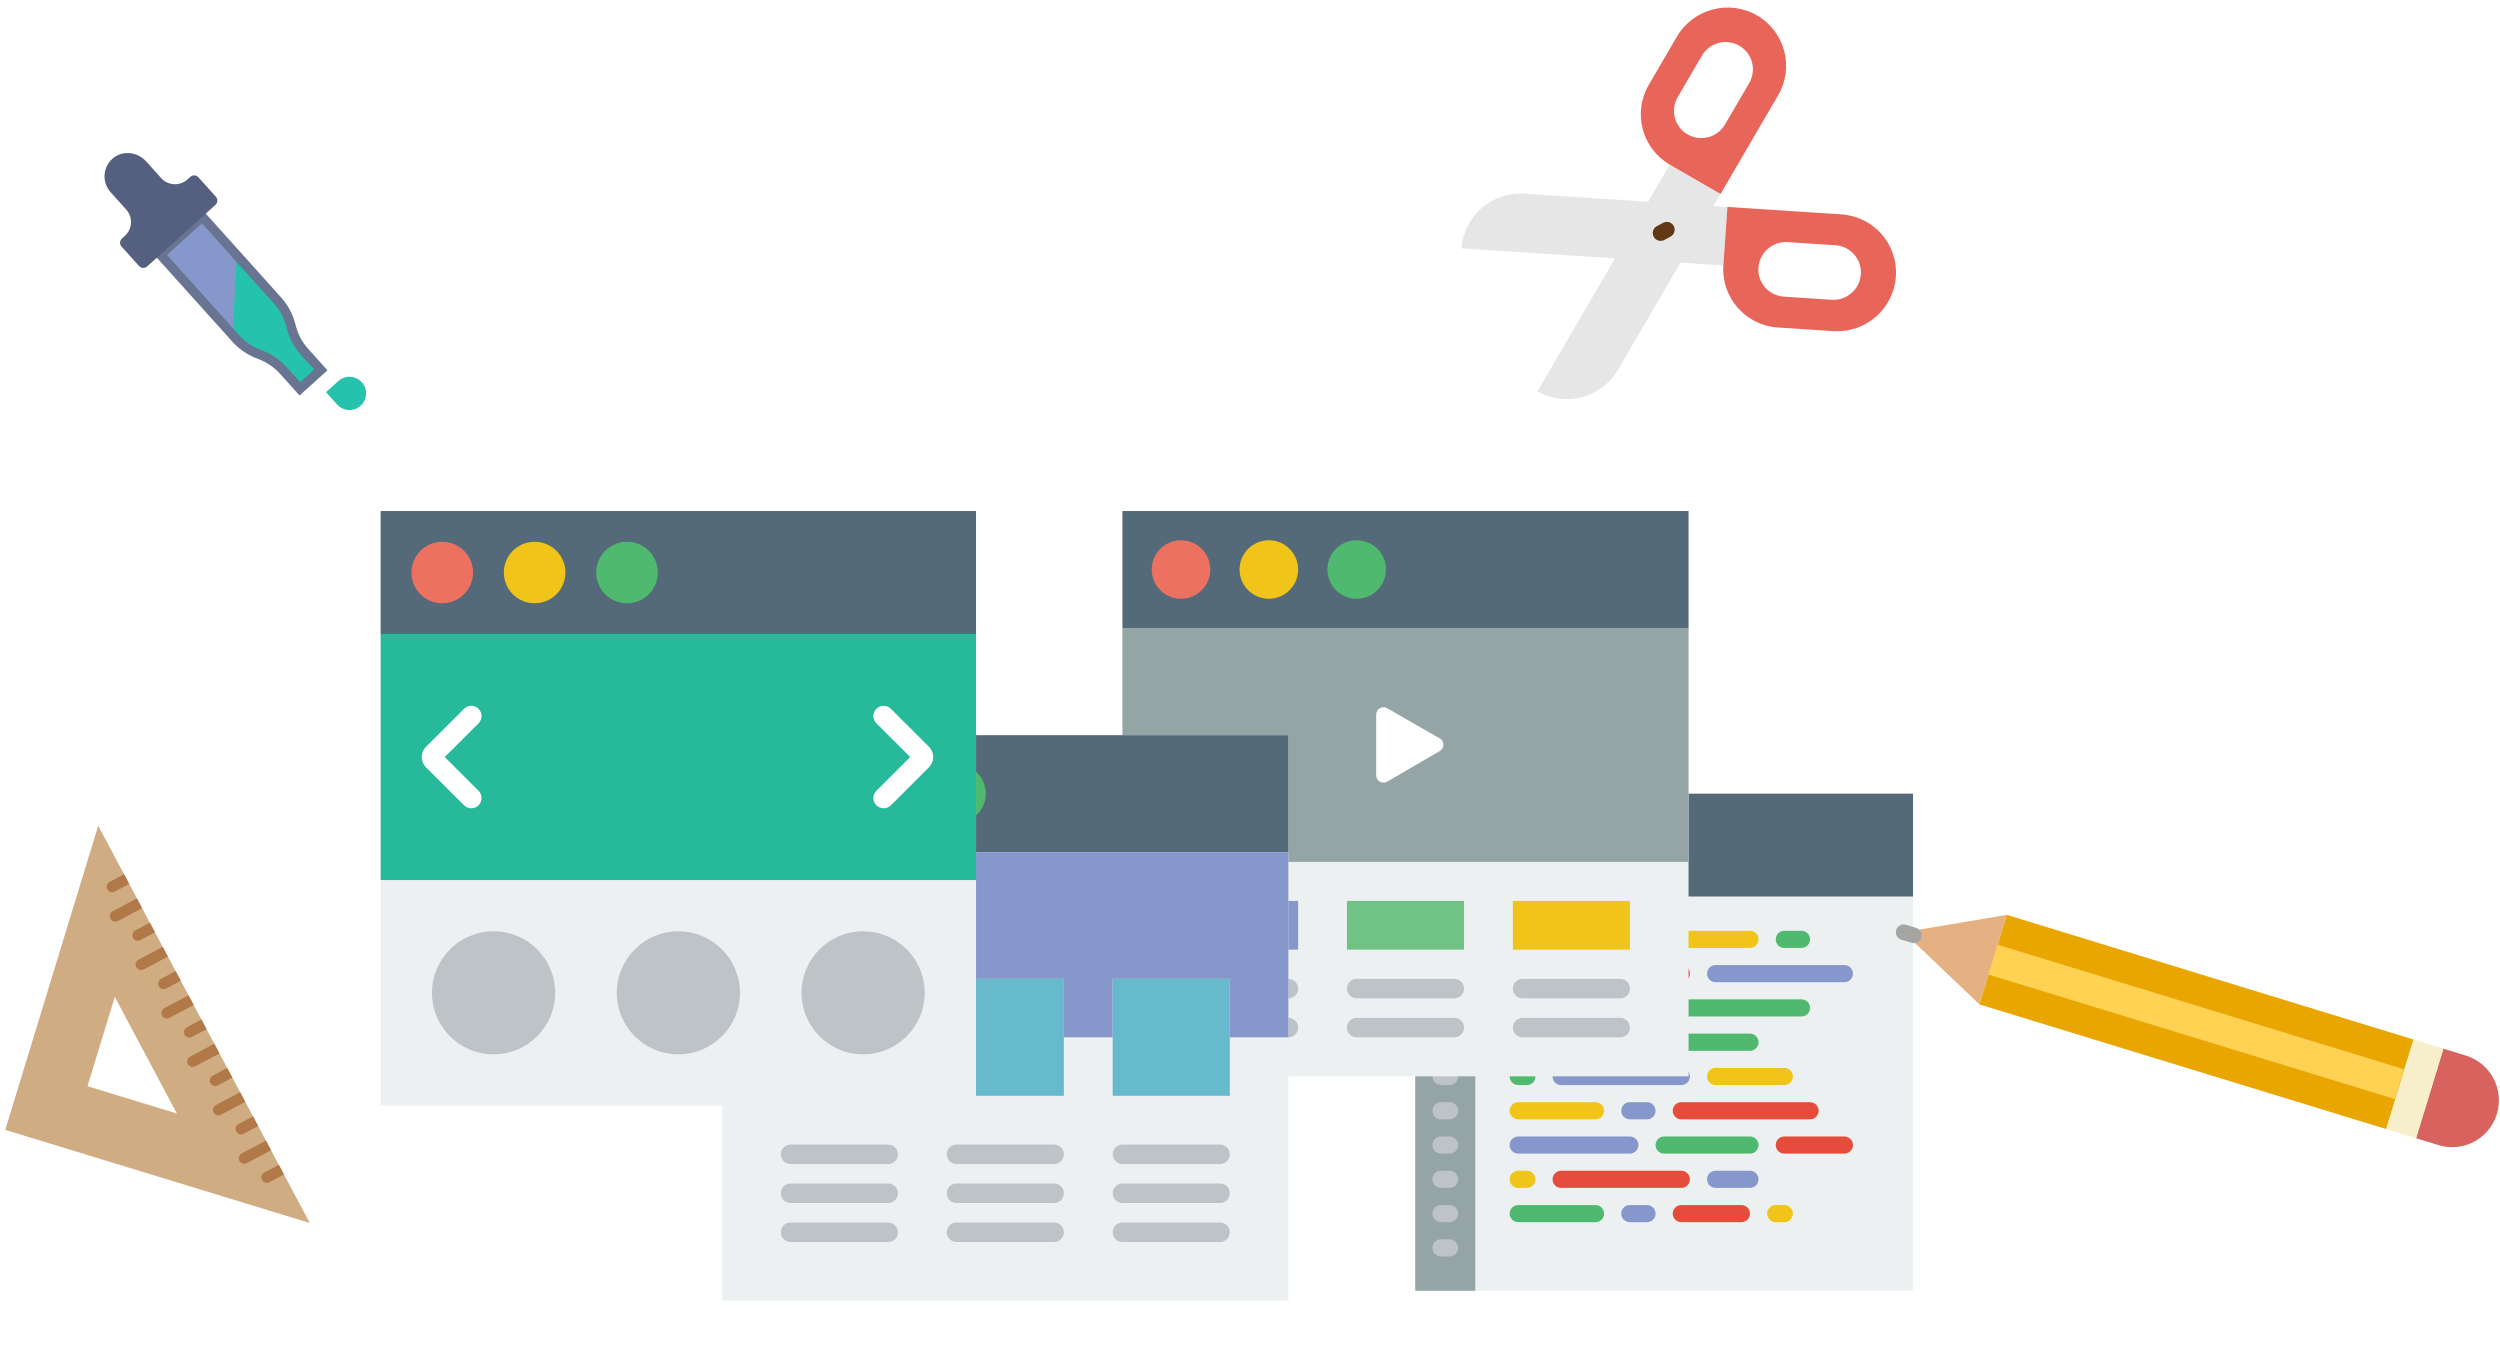 <?xml version="1.0" encoding="UTF-8" standalone="no"?>
<svg width="179px" height="98px" viewBox="0 0 179 98" version="1.1" xmlns="http://www.w3.org/2000/svg" xmlns:xlink="http://www.w3.org/1999/xlink">
    <!-- Generator: Sketch 40.3 (33839) - http://www.bohemiancoding.com/sketch -->
    <title>logo_surmesur copy</title>
    <desc>Created with Sketch.</desc>
    <defs>
        <filter x="-50%" y="-50%" width="200%" height="200%" filterUnits="objectBoundingBox" id="filter-1">
            <feOffset dx="0" dy="2" in="SourceAlpha" result="shadowOffsetOuter1"></feOffset>
            <feGaussianBlur stdDeviation="2" in="shadowOffsetOuter1" result="shadowBlurOuter1"></feGaussianBlur>
            <feColorMatrix values="0 0 0 0 0   0 0 0 0 0   0 0 0 0 0  0 0 0 0.5 0" type="matrix" in="shadowBlurOuter1" result="shadowMatrixOuter1"></feColorMatrix>
            <feMerge>
                <feMergeNode in="shadowMatrixOuter1"></feMergeNode>
                <feMergeNode in="SourceGraphic"></feMergeNode>
            </feMerge>
        </filter>
        <filter x="-50%" y="-50%" width="200%" height="200%" filterUnits="objectBoundingBox" id="filter-2">
            <feOffset dx="0" dy="2" in="SourceAlpha" result="shadowOffsetOuter1"></feOffset>
            <feGaussianBlur stdDeviation="2" in="shadowOffsetOuter1" result="shadowBlurOuter1"></feGaussianBlur>
            <feColorMatrix values="0 0 0 0 0   0 0 0 0 0   0 0 0 0 0  0 0 0 0.5 0" type="matrix" in="shadowBlurOuter1" result="shadowMatrixOuter1"></feColorMatrix>
            <feMerge>
                <feMergeNode in="shadowMatrixOuter1"></feMergeNode>
                <feMergeNode in="SourceGraphic"></feMergeNode>
            </feMerge>
        </filter>
        <filter x="-50%" y="-50%" width="200%" height="200%" filterUnits="objectBoundingBox" id="filter-3">
            <feOffset dx="0" dy="2" in="SourceAlpha" result="shadowOffsetOuter1"></feOffset>
            <feGaussianBlur stdDeviation="2" in="shadowOffsetOuter1" result="shadowBlurOuter1"></feGaussianBlur>
            <feColorMatrix values="0 0 0 0 0   0 0 0 0 0   0 0 0 0 0  0 0 0 0.5 0" type="matrix" in="shadowBlurOuter1" result="shadowMatrixOuter1"></feColorMatrix>
            <feMerge>
                <feMergeNode in="shadowMatrixOuter1"></feMergeNode>
                <feMergeNode in="SourceGraphic"></feMergeNode>
            </feMerge>
        </filter>
        <filter x="-50%" y="-50%" width="200%" height="200%" filterUnits="objectBoundingBox" id="filter-4">
            <feOffset dx="0" dy="2" in="SourceAlpha" result="shadowOffsetOuter1"></feOffset>
            <feGaussianBlur stdDeviation="2" in="shadowOffsetOuter1" result="shadowBlurOuter1"></feGaussianBlur>
            <feColorMatrix values="0 0 0 0 0   0 0 0 0 0   0 0 0 0 0  0 0 0 0.5 0" type="matrix" in="shadowBlurOuter1" result="shadowMatrixOuter1"></feColorMatrix>
            <feMerge>
                <feMergeNode in="shadowMatrixOuter1"></feMergeNode>
                <feMergeNode in="SourceGraphic"></feMergeNode>
            </feMerge>
        </filter>
    </defs>
    <g id="Page-1" stroke="none" stroke-width="1" fill="none" fill-rule="evenodd">
        <g id="Mobile/single-page/web" transform="translate(-97, -1908)">
            <g id="section-what_we_do" transform="translate(0, 575)">
                <g id="whatwedo" transform="translate(33, 619)">
                    <g id="do_three" transform="translate(0, 639)">
                        <g id="logo_surmesur-copy" transform="translate(64, 73)">
                            <g id="Coding-App" filter="url(#filter-1)" transform="translate(101.332, 56.827)">
                                <polygon id="Fill-3489" fill="#ECF0F1" points="0 0 35.641 0 35.641 35.59 0 35.59"></polygon>
                                <polygon id="Fill-3490" fill="#546A79" points="0 0 35.641 0 35.641 7.363 0 7.363"></polygon>
                                <path d="M5.53,3.682 C5.53,4.698 4.705,5.523 3.687,5.523 C2.669,5.523 1.843,4.698 1.843,3.682 C1.843,2.665 2.669,1.841 3.687,1.841 C4.705,1.841 5.53,2.665 5.53,3.682" id="Fill-3491" fill="#ED7161"></path>
                                <path d="M11.061,3.682 C11.061,4.698 10.236,5.523 9.217,5.523 C8.199,5.523 7.374,4.698 7.374,3.682 C7.374,2.665 8.199,1.841 9.217,1.841 C10.236,1.841 11.061,2.665 11.061,3.682" id="Fill-3492" fill="#F0C419"></path>
                                <path d="M16.591,3.682 C16.591,4.698 15.766,5.523 14.748,5.523 C13.73,5.523 12.904,4.698 12.904,3.682 C12.904,2.665 13.73,1.841 14.748,1.841 C15.766,1.841 16.591,2.665 16.591,3.682" id="Fill-3493" fill="#4FBA6F"></path>
                                <polygon id="Fill-3531" fill="#95A5A5" points="0 7.363 4.301 7.363 4.301 35.59 0 35.59"></polygon>
                                <path d="M1.843,11.045 L2.458,11.045 C2.798,11.045 3.072,10.771 3.072,10.432 C3.072,10.092 2.798,9.818 2.458,9.818 L1.843,9.818 C1.504,9.818 1.229,10.092 1.229,10.432 C1.229,10.771 1.504,11.045 1.843,11.045" id="Fill-3532" fill="#BDC3C7"></path>
                                <path d="M2.458,12.272 L1.843,12.272 C1.504,12.272 1.229,12.547 1.229,12.886 C1.229,13.225 1.504,13.5 1.843,13.5 L2.458,13.5 C2.798,13.5 3.072,13.225 3.072,12.886 C3.072,12.547 2.798,12.272 2.458,12.272" id="Fill-3533" fill="#BDC3C7"></path>
                                <path d="M2.458,14.727 L1.843,14.727 C1.504,14.727 1.229,15.001 1.229,15.34 C1.229,15.68 1.504,15.954 1.843,15.954 L2.458,15.954 C2.798,15.954 3.072,15.68 3.072,15.34 C3.072,15.001 2.798,14.727 2.458,14.727" id="Fill-3534" fill="#BDC3C7"></path>
                                <path d="M2.458,17.181 L1.843,17.181 C1.504,17.181 1.229,17.456 1.229,17.795 C1.229,18.134 1.504,18.409 1.843,18.409 L2.458,18.409 C2.798,18.409 3.072,18.134 3.072,17.795 C3.072,17.456 2.798,17.181 2.458,17.181" id="Fill-3535" fill="#BDC3C7"></path>
                                <path d="M2.458,19.636 L1.843,19.636 C1.504,19.636 1.229,19.91 1.229,20.249 C1.229,20.589 1.504,20.863 1.843,20.863 L2.458,20.863 C2.798,20.863 3.072,20.589 3.072,20.249 C3.072,19.91 2.798,19.636 2.458,19.636" id="Fill-3536" fill="#BDC3C7"></path>
                                <path d="M2.458,22.09 L1.843,22.09 C1.504,22.09 1.229,22.365 1.229,22.704 C1.229,23.043 1.504,23.318 1.843,23.318 L2.458,23.318 C2.798,23.318 3.072,23.043 3.072,22.704 C3.072,22.365 2.798,22.09 2.458,22.09" id="Fill-3537" fill="#BDC3C7"></path>
                                <path d="M2.458,24.545 L1.843,24.545 C1.504,24.545 1.229,24.819 1.229,25.158 C1.229,25.498 1.504,25.772 1.843,25.772 L2.458,25.772 C2.798,25.772 3.072,25.498 3.072,25.158 C3.072,24.819 2.798,24.545 2.458,24.545" id="Fill-3538" fill="#BDC3C7"></path>
                                <path d="M2.458,26.999 L1.843,26.999 C1.504,26.999 1.229,27.274 1.229,27.613 C1.229,27.952 1.504,28.226 1.843,28.226 L2.458,28.226 C2.798,28.226 3.072,27.952 3.072,27.613 C3.072,27.274 2.798,26.999 2.458,26.999" id="Fill-3539" fill="#BDC3C7"></path>
                                <path d="M2.458,29.454 L1.843,29.454 C1.504,29.454 1.229,29.728 1.229,30.067 C1.229,30.407 1.504,30.681 1.843,30.681 L2.458,30.681 C2.798,30.681 3.072,30.407 3.072,30.067 C3.072,29.728 2.798,29.454 2.458,29.454" id="Fill-3540" fill="#BDC3C7"></path>
                                <path d="M2.458,31.908 L1.843,31.908 C1.504,31.908 1.229,32.182 1.229,32.522 C1.229,32.861 1.504,33.135 1.843,33.135 L2.458,33.135 C2.798,33.135 3.072,32.861 3.072,32.522 C3.072,32.182 2.798,31.908 2.458,31.908" id="Fill-3541" fill="#BDC3C7"></path>
                                <path d="M15.362,11.045 L7.374,11.045 C7.034,11.045 6.759,10.771 6.759,10.432 C6.759,10.092 7.034,9.818 7.374,9.818 L15.362,9.818 C15.702,9.818 15.977,10.092 15.977,10.432 C15.977,10.771 15.702,11.045 15.362,11.045" id="Fill-3546" fill="#8697CB"></path>
                                <path d="M23.965,11.045 L17.82,11.045 C17.481,11.045 17.206,10.771 17.206,10.432 C17.206,10.092 17.481,9.818 17.82,9.818 L23.965,9.818 C24.305,9.818 24.58,10.092 24.58,10.432 C24.58,10.771 24.305,11.045 23.965,11.045" id="Fill-3547" fill="#F0C419"></path>
                                <path d="M27.652,11.045 L26.423,11.045 C26.084,11.045 25.809,10.771 25.809,10.432 C25.809,10.092 26.084,9.818 26.423,9.818 L27.652,9.818 C27.992,9.818 28.267,10.092 28.267,10.432 C28.267,10.771 27.992,11.045 27.652,11.045" id="Fill-3548" fill="#4FBA6F"></path>
                                <path d="M30.725,13.5 L21.507,13.5 C21.168,13.5 20.893,13.225 20.893,12.886 C20.893,12.547 21.168,12.272 21.507,12.272 L30.725,12.272 C31.065,12.272 31.339,12.547 31.339,12.886 C31.339,13.225 31.065,13.5 30.725,13.5" id="Fill-3549" fill="#8697CB"></path>
                                <path d="M19.049,13.5 L10.446,13.5 C10.107,13.5 9.832,13.225 9.832,12.886 C9.832,12.547 10.107,12.272 10.446,12.272 L19.049,12.272 C19.389,12.272 19.664,12.547 19.664,12.886 C19.664,13.225 19.389,13.5 19.049,13.5" id="Fill-3550" fill="#E64C3C"></path>
                                <path d="M7.988,13.5 L7.374,13.5 C7.034,13.5 6.759,13.225 6.759,12.886 C6.759,12.547 7.034,12.272 7.374,12.272 L7.988,12.272 C8.328,12.272 8.603,12.547 8.603,12.886 C8.603,13.225 8.328,13.5 7.988,13.5" id="Fill-3551" fill="#E64C3C"></path>
                                <path d="M12.904,15.954 L7.374,15.954 C7.034,15.954 6.759,15.68 6.759,15.34 C6.759,15.001 7.034,14.727 7.374,14.727 L12.904,14.727 C13.244,14.727 13.519,15.001 13.519,15.34 C13.519,15.68 13.244,15.954 12.904,15.954" id="Fill-3552" fill="#8697CB"></path>
                                <path d="M16.591,15.954 L15.362,15.954 C15.023,15.954 14.748,15.68 14.748,15.34 C14.748,15.001 15.023,14.727 15.362,14.727 L16.591,14.727 C16.931,14.727 17.206,15.001 17.206,15.34 C17.206,15.68 16.931,15.954 16.591,15.954" id="Fill-3553" fill="#F0C419"></path>
                                <path d="M27.652,15.954 L19.049,15.954 C18.71,15.954 18.435,15.68 18.435,15.34 C18.435,15.001 18.71,14.727 19.049,14.727 L27.652,14.727 C27.992,14.727 28.267,15.001 28.267,15.34 C28.267,15.68 27.992,15.954 27.652,15.954" id="Fill-3554" fill="#4FBA6F"></path>
                                <path d="M15.362,18.409 L7.374,18.409 C7.034,18.409 6.759,18.134 6.759,17.795 C6.759,17.456 7.034,17.181 7.374,17.181 L15.362,17.181 C15.702,17.181 15.977,17.456 15.977,17.795 C15.977,18.134 15.702,18.409 15.362,18.409" id="Fill-3555" fill="#F0C419"></path>
                                <path d="M23.965,18.409 L17.82,18.409 C17.481,18.409 17.206,18.134 17.206,17.795 C17.206,17.456 17.481,17.181 17.82,17.181 L23.965,17.181 C24.305,17.181 24.58,17.456 24.58,17.795 C24.58,18.134 24.305,18.409 23.965,18.409" id="Fill-3556" fill="#4FBA6F"></path>
                                <path d="M26.423,20.863 L21.507,20.863 C21.168,20.863 20.893,20.589 20.893,20.249 C20.893,19.91 21.168,19.636 21.507,19.636 L26.423,19.636 C26.763,19.636 27.038,19.91 27.038,20.249 C27.038,20.589 26.763,20.863 26.423,20.863" id="Fill-3557" fill="#F0C419"></path>
                                <path d="M19.049,20.863 L10.446,20.863 C10.107,20.863 9.832,20.589 9.832,20.249 C9.832,19.91 10.107,19.636 10.446,19.636 L19.049,19.636 C19.389,19.636 19.664,19.91 19.664,20.249 C19.664,20.589 19.389,20.863 19.049,20.863" id="Fill-3558" fill="#8697CB"></path>
                                <path d="M7.988,20.863 L7.374,20.863 C7.034,20.863 6.759,20.589 6.759,20.249 C6.759,19.91 7.034,19.636 7.374,19.636 L7.988,19.636 C8.328,19.636 8.603,19.91 8.603,20.249 C8.603,20.589 8.328,20.863 7.988,20.863" id="Fill-3559" fill="#4FBA6F"></path>
                                <path d="M12.904,23.318 L7.374,23.318 C7.034,23.318 6.759,23.043 6.759,22.704 C6.759,22.365 7.034,22.09 7.374,22.09 L12.904,22.09 C13.244,22.09 13.519,22.365 13.519,22.704 C13.519,23.043 13.244,23.318 12.904,23.318" id="Fill-3560" fill="#F0C419"></path>
                                <path d="M16.591,23.318 L15.362,23.318 C15.023,23.318 14.748,23.043 14.748,22.704 C14.748,22.365 15.023,22.09 15.362,22.09 L16.591,22.09 C16.931,22.09 17.206,22.365 17.206,22.704 C17.206,23.043 16.931,23.318 16.591,23.318" id="Fill-3561" fill="#8697CB"></path>
                                <path d="M28.267,23.318 L19.049,23.318 C18.71,23.318 18.435,23.043 18.435,22.704 C18.435,22.365 18.71,22.09 19.049,22.09 L28.267,22.09 C28.607,22.09 28.881,22.365 28.881,22.704 C28.881,23.043 28.607,23.318 28.267,23.318" id="Fill-3562" fill="#E64C3C"></path>
                                <path d="M15.362,25.772 L7.374,25.772 C7.034,25.772 6.759,25.498 6.759,25.158 C6.759,24.819 7.034,24.545 7.374,24.545 L15.362,24.545 C15.702,24.545 15.977,24.819 15.977,25.158 C15.977,25.498 15.702,25.772 15.362,25.772" id="Fill-3563" fill="#8697CB"></path>
                                <path d="M23.965,25.772 L17.82,25.772 C17.481,25.772 17.206,25.498 17.206,25.158 C17.206,24.819 17.481,24.545 17.82,24.545 L23.965,24.545 C24.305,24.545 24.58,24.819 24.58,25.158 C24.58,25.498 24.305,25.772 23.965,25.772" id="Fill-3564" fill="#4FBA6F"></path>
                                <path d="M30.725,25.772 L26.423,25.772 C26.084,25.772 25.809,25.498 25.809,25.158 C25.809,24.819 26.084,24.545 26.423,24.545 L30.725,24.545 C31.065,24.545 31.339,24.819 31.339,25.158 C31.339,25.498 31.065,25.772 30.725,25.772" id="Fill-3565" fill="#E64C3C"></path>
                                <path d="M23.965,28.226 L21.507,28.226 C21.168,28.226 20.893,27.952 20.893,27.613 C20.893,27.274 21.168,26.999 21.507,26.999 L23.965,26.999 C24.305,26.999 24.58,27.274 24.58,27.613 C24.58,27.952 24.305,28.226 23.965,28.226" id="Fill-3566" fill="#8697CB"></path>
                                <path d="M19.049,28.226 L10.446,28.226 C10.107,28.226 9.832,27.952 9.832,27.613 C9.832,27.274 10.107,26.999 10.446,26.999 L19.049,26.999 C19.389,26.999 19.664,27.274 19.664,27.613 C19.664,27.952 19.389,28.226 19.049,28.226" id="Fill-3567" fill="#E64C3C"></path>
                                <path d="M7.988,28.226 L7.374,28.226 C7.034,28.226 6.759,27.952 6.759,27.613 C6.759,27.274 7.034,26.999 7.374,26.999 L7.988,26.999 C8.328,26.999 8.603,27.274 8.603,27.613 C8.603,27.952 8.328,28.226 7.988,28.226" id="Fill-3568" fill="#F0C419"></path>
                                <path d="M12.904,30.681 L7.374,30.681 C7.034,30.681 6.759,30.407 6.759,30.067 C6.759,29.728 7.034,29.454 7.374,29.454 L12.904,29.454 C13.244,29.454 13.519,29.728 13.519,30.067 C13.519,30.407 13.244,30.681 12.904,30.681" id="Fill-3569" fill="#4FBA6F"></path>
                                <path d="M16.591,30.681 L15.362,30.681 C15.023,30.681 14.748,30.407 14.748,30.067 C14.748,29.728 15.023,29.454 15.362,29.454 L16.591,29.454 C16.931,29.454 17.206,29.728 17.206,30.067 C17.206,30.407 16.931,30.681 16.591,30.681" id="Fill-3570" fill="#8697CB"></path>
                                <path d="M23.351,30.681 L19.049,30.681 C18.71,30.681 18.435,30.407 18.435,30.067 C18.435,29.728 18.71,29.454 19.049,29.454 L23.351,29.454 C23.691,29.454 23.965,29.728 23.965,30.067 C23.965,30.407 23.691,30.681 23.351,30.681" id="Fill-3571" fill="#E64C3C"></path>
                                <path d="M26.423,30.681 L25.809,30.681 C25.469,30.681 25.194,30.407 25.194,30.067 C25.194,29.728 25.469,29.454 25.809,29.454 L26.423,29.454 C26.763,29.454 27.038,29.728 27.038,30.067 C27.038,30.407 26.763,30.681 26.423,30.681" id="Fill-3572" fill="#F0C419"></path>
                            </g>
                            <g id="Hero-Video-Header" filter="url(#filter-2)" transform="translate(80.367, 36.59)">
                                <polygon id="Fill-2768" fill="#ECF0F1" points="0 0 40.533 0 40.533 40.475 0 40.475"></polygon>
                                <polygon id="Fill-2769" fill="#546A79" points="0 0 40.533 0 40.533 8.374 0 8.374"></polygon>
                                <path d="M6.29,4.187 C6.29,5.343 5.351,6.281 4.193,6.281 C3.035,6.281 2.097,5.343 2.097,4.187 C2.097,3.031 3.035,2.094 4.193,2.094 C5.351,2.094 6.29,3.031 6.29,4.187" id="Fill-2770" fill="#ED7161"></path>
                                <path d="M12.579,4.187 C12.579,5.343 11.641,6.281 10.483,6.281 C9.325,6.281 8.386,5.343 8.386,4.187 C8.386,3.031 9.325,2.094 10.483,2.094 C11.641,2.094 12.579,3.031 12.579,4.187" id="Fill-2771" fill="#F0C419"></path>
                                <path d="M18.869,4.187 C18.869,5.343 17.93,6.281 16.772,6.281 C15.614,6.281 14.676,5.343 14.676,4.187 C14.676,3.031 15.614,2.094 16.772,2.094 C17.93,2.094 18.869,3.031 18.869,4.187" id="Fill-2772" fill="#4FBA6F"></path>
                                <polygon id="Fill-2803" fill="#95A5A5" points="0 8.374 40.533 8.374 40.533 25.122 0 25.122"></polygon>
                                <polygon id="Fill-2846" fill="#8697CB" points="4.193 27.914 12.579 27.914 12.579 31.403 4.193 31.403"></polygon>
                                <polygon id="Fill-2847" fill="#F0C419" points="27.954 27.914 36.34 27.914 36.34 31.403 27.954 31.403"></polygon>
                                <polygon id="Fill-2848" fill="#71C285" points="16.073 27.914 24.459 27.914 24.459 31.403 16.073 31.403"></polygon>
                                <path d="M11.88,34.892 L4.892,34.892 C4.505,34.892 4.193,34.579 4.193,34.194 C4.193,33.809 4.505,33.496 4.892,33.496 L11.88,33.496 C12.267,33.496 12.579,33.809 12.579,34.194 C12.579,34.579 12.267,34.892 11.88,34.892" id="Fill-2849" fill="#BDC3C7"></path>
                                <path d="M11.88,37.683 L4.892,37.683 C4.505,37.683 4.193,37.371 4.193,36.986 C4.193,36.6 4.505,36.288 4.892,36.288 L11.88,36.288 C12.267,36.288 12.579,36.6 12.579,36.986 C12.579,37.371 12.267,37.683 11.88,37.683" id="Fill-2850" fill="#BDC3C7"></path>
                                <path d="M23.761,34.892 L16.772,34.892 C16.386,34.892 16.073,34.579 16.073,34.194 C16.073,33.809 16.386,33.496 16.772,33.496 L23.761,33.496 C24.147,33.496 24.459,33.809 24.459,34.194 C24.459,34.579 24.147,34.892 23.761,34.892" id="Fill-2851" fill="#BDC3C7"></path>
                                <path d="M23.761,37.683 L16.772,37.683 C16.386,37.683 16.073,37.371 16.073,36.986 C16.073,36.6 16.386,36.288 16.772,36.288 L23.761,36.288 C24.147,36.288 24.459,36.6 24.459,36.986 C24.459,37.371 24.147,37.683 23.761,37.683" id="Fill-2852" fill="#BDC3C7"></path>
                                <path d="M35.641,34.892 L28.653,34.892 C28.266,34.892 27.954,34.579 27.954,34.194 C27.954,33.809 28.266,33.496 28.653,33.496 L35.641,33.496 C36.027,33.496 36.34,33.809 36.34,34.194 C36.34,34.579 36.027,34.892 35.641,34.892" id="Fill-2853" fill="#BDC3C7"></path>
                                <path d="M35.641,37.683 L28.653,37.683 C28.266,37.683 27.954,37.371 27.954,36.986 C27.954,36.6 28.266,36.288 28.653,36.288 L35.641,36.288 C36.027,36.288 36.34,36.6 36.34,36.986 C36.34,37.371 36.027,37.683 35.641,37.683" id="Fill-2854" fill="#BDC3C7"></path>
                                <path d="M18.17,18.928 L18.17,14.568 C18.17,14.168 18.603,13.918 18.95,14.117 L22.722,16.281 C23.069,16.48 23.071,16.979 22.725,17.181 L18.953,19.378 C18.606,19.58 18.17,19.33 18.17,18.928" id="Fill-2855" fill="#FFFFFF"></path>
                            </g>
                            <g id="Hero-Image-Header" filter="url(#filter-3)" transform="translate(51.714, 52.64)">
                                <polygon id="Fill-2763" fill="#ECF0F1" points="0 0 40.533 0 40.533 40.475 0 40.475"></polygon>
                                <polygon id="Fill-2764" fill="#546A79" points="0 0 40.533 0 40.533 8.374 0 8.374"></polygon>
                                <path d="M6.29,4.187 C6.29,5.343 5.351,6.281 4.193,6.281 C3.035,6.281 2.097,5.343 2.097,4.187 C2.097,3.031 3.035,2.094 4.193,2.094 C5.351,2.094 6.29,3.031 6.29,4.187" id="Fill-2765" fill="#ED7161"></path>
                                <path d="M12.579,4.187 C12.579,5.343 11.641,6.281 10.483,6.281 C9.325,6.281 8.386,5.343 8.386,4.187 C8.386,3.031 9.325,2.094 10.483,2.094 C11.641,2.094 12.579,3.031 12.579,4.187" id="Fill-2766" fill="#F0C419"></path>
                                <path d="M18.869,4.187 C18.869,5.343 17.93,6.281 16.772,6.281 C15.614,6.281 14.676,5.343 14.676,4.187 C14.676,3.031 15.614,2.094 16.772,2.094 C17.93,2.094 18.869,3.031 18.869,4.187" id="Fill-2767" fill="#4FBA6F"></path>
                                <polyline id="Fill-2804" fill="#8697CB" points="0 8.374 0 21.633 4.193 21.633 4.193 17.446 12.579 17.446 12.579 21.633 16.073 21.633 16.073 17.446 24.459 17.446 24.459 21.633 27.954 21.633 27.954 17.446 36.34 17.446 36.34 21.633 40.533 21.633 40.533 8.374 0 8.374"></polyline>
                                <path d="M11.88,30.705 L4.892,30.705 C4.505,30.705 4.193,30.392 4.193,30.007 C4.193,29.622 4.505,29.309 4.892,29.309 L11.88,29.309 C12.267,29.309 12.579,29.622 12.579,30.007 C12.579,30.392 12.267,30.705 11.88,30.705" id="Fill-2805" fill="#BDC3C7"></path>
                                <path d="M11.88,33.496 L4.892,33.496 C4.505,33.496 4.193,33.184 4.193,32.799 C4.193,32.413 4.505,32.101 4.892,32.101 L11.88,32.101 C12.267,32.101 12.579,32.413 12.579,32.799 C12.579,33.184 12.267,33.496 11.88,33.496" id="Fill-2806" fill="#BDC3C7"></path>
                                <path d="M11.88,36.288 L4.892,36.288 C4.505,36.288 4.193,35.975 4.193,35.59 C4.193,35.205 4.505,34.892 4.892,34.892 L11.88,34.892 C12.267,34.892 12.579,35.205 12.579,35.59 C12.579,35.975 12.267,36.288 11.88,36.288" id="Fill-2807" fill="#BDC3C7"></path>
                                <path d="M23.761,30.705 L16.772,30.705 C16.386,30.705 16.073,30.392 16.073,30.007 C16.073,29.622 16.386,29.309 16.772,29.309 L23.761,29.309 C24.147,29.309 24.459,29.622 24.459,30.007 C24.459,30.392 24.147,30.705 23.761,30.705" id="Fill-2808" fill="#BDC3C7"></path>
                                <path d="M23.761,33.496 L16.772,33.496 C16.386,33.496 16.073,33.184 16.073,32.799 C16.073,32.413 16.386,32.101 16.772,32.101 L23.761,32.101 C24.147,32.101 24.459,32.413 24.459,32.799 C24.459,33.184 24.147,33.496 23.761,33.496" id="Fill-2809" fill="#BDC3C7"></path>
                                <path d="M23.761,36.288 L16.772,36.288 C16.386,36.288 16.073,35.975 16.073,35.59 C16.073,35.205 16.386,34.892 16.772,34.892 L23.761,34.892 C24.147,34.892 24.459,35.205 24.459,35.59 C24.459,35.975 24.147,36.288 23.761,36.288" id="Fill-2810" fill="#BDC3C7"></path>
                                <path d="M35.641,30.705 L28.653,30.705 C28.266,30.705 27.954,30.392 27.954,30.007 C27.954,29.622 28.266,29.309 28.653,29.309 L35.641,29.309 C36.027,29.309 36.34,29.622 36.34,30.007 C36.34,30.392 36.027,30.705 35.641,30.705" id="Fill-2811" fill="#BDC3C7"></path>
                                <path d="M35.641,33.496 L28.653,33.496 C28.266,33.496 27.954,33.184 27.954,32.799 C27.954,32.413 28.266,32.101 28.653,32.101 L35.641,32.101 C36.027,32.101 36.34,32.413 36.34,32.799 C36.34,33.184 36.027,33.496 35.641,33.496" id="Fill-2812" fill="#BDC3C7"></path>
                                <path d="M35.641,36.288 L28.653,36.288 C28.266,36.288 27.954,35.975 27.954,35.59 C27.954,35.205 28.266,34.892 28.653,34.892 L35.641,34.892 C36.027,34.892 36.34,35.205 36.34,35.59 C36.34,35.975 36.027,36.288 35.641,36.288" id="Fill-2813" fill="#BDC3C7"></path>
                                <polygon id="Fill-2872" fill="#67B9CC" points="4.193 17.446 12.579 17.446 12.579 25.82 4.193 25.82"></polygon>
                                <polygon id="Fill-2873" fill="#67B9CC" points="27.954 17.446 36.34 17.446 36.34 25.82 27.954 25.82"></polygon>
                                <polygon id="Fill-2874" fill="#67B9CC" points="16.073 17.446 24.459 17.446 24.459 25.82 16.073 25.82"></polygon>
                            </g>
                            <g id="Slider-Copy" filter="url(#filter-4)" transform="translate(27.255, 36.59)">
                                <polygon id="Fill-2758" fill="#ECF0F1" points="0 0 42.629 0 42.629 42.568 0 42.568"></polygon>
                                <polygon id="Fill-2759" fill="#546A79" points="0 0 42.629 0 42.629 8.807 0 8.807"></polygon>
                                <path d="M6.615,4.404 C6.615,5.62 5.628,6.605 4.41,6.605 C3.192,6.605 2.205,5.62 2.205,4.404 C2.205,3.187 3.192,2.202 4.41,2.202 C5.628,2.202 6.615,3.187 6.615,4.404" id="Fill-2760" fill="#ED7161"></path>
                                <path d="M13.23,4.404 C13.23,5.62 12.243,6.605 11.025,6.605 C9.807,6.605 8.82,5.62 8.82,4.404 C8.82,3.187 9.807,2.202 11.025,2.202 C12.243,2.202 13.23,3.187 13.23,4.404" id="Fill-2761" fill="#F0C419"></path>
                                <path d="M19.845,4.404 C19.845,5.62 18.858,6.605 17.64,6.605 C16.422,6.605 15.435,5.62 15.435,4.404 C15.435,3.187 16.422,2.202 17.64,2.202 C18.858,2.202 19.845,3.187 19.845,4.404" id="Fill-2762" fill="#4FBA6F"></path>
                                <polygon id="Fill-2802" fill="#26B99A" points="0 8.807 42.629 8.807 42.629 26.422 0 26.422"></polygon>
                                <path d="M36.014,21.284 C35.826,21.284 35.638,21.212 35.495,21.069 C35.207,20.782 35.207,20.318 35.495,20.031 L37.915,17.614 L35.495,15.198 C35.207,14.911 35.207,14.447 35.495,14.16 C35.782,13.873 36.247,13.873 36.534,14.16 L39.259,16.881 C39.664,17.285 39.664,17.944 39.259,18.348 L36.534,21.069 C36.391,21.212 36.203,21.284 36.014,21.284" id="Fill-2841" fill="#FFFFFF"></path>
                                <path d="M6.489,21.284 C6.301,21.284 6.113,21.212 5.97,21.069 L3.244,18.348 C2.839,17.943 2.839,17.285 3.244,16.881 L5.97,14.16 C6.256,13.873 6.721,13.873 7.009,14.16 C7.295,14.447 7.295,14.911 7.009,15.198 L4.589,17.614 L7.009,20.031 C7.295,20.318 7.295,20.782 7.009,21.069 C6.865,21.212 6.677,21.284 6.489,21.284" id="Fill-2842" fill="#FFFFFF"></path>
                                <path d="M12.495,34.495 C12.495,36.927 10.521,38.899 8.085,38.899 C5.649,38.899 3.675,36.927 3.675,34.495 C3.675,32.063 5.649,30.091 8.085,30.091 C10.521,30.091 12.495,32.063 12.495,34.495" id="Fill-2843" fill="#BDC3C7"></path>
                                <path d="M25.725,34.495 C25.725,36.927 23.75,38.899 21.315,38.899 C18.879,38.899 16.905,36.927 16.905,34.495 C16.905,32.063 18.879,30.091 21.315,30.091 C23.75,30.091 25.725,32.063 25.725,34.495" id="Fill-2844" fill="#BDC3C7"></path>
                                <path d="M38.954,34.495 C38.954,36.927 36.98,38.899 34.544,38.899 C32.109,38.899 30.135,36.927 30.135,34.495 C30.135,32.063 32.109,30.091 34.544,30.091 C36.98,30.091 38.954,32.063 38.954,34.495" id="Fill-2845" fill="#BDC3C7"></path>
                            </g>
                            <g id="Pencil" transform="translate(157.938, 74.971) rotate(62) translate(-157.938, -74.971) translate(141.166, 58.223)">
                                <polyline id="Fill-307" fill="#E6B182" points="1.118 32.93 8.234 30.562 3.49 25.824 1.118 32.93"></polyline>
                                <path d="M32.554,1.539 C31.244,0.231 29.12,0.231 27.81,1.539 L26.624,2.724 L31.368,7.461 L32.554,6.277 C33.864,4.968 33.864,2.848 32.554,1.539" id="Fill-308" fill="#D8625E"></path>
                                <polyline id="Fill-309" fill="#E9A600" points="3.49 25.824 8.234 30.562 29.786 9.04 25.043 4.303 3.49 25.824"></polyline>
                                <polyline id="Fill-310" fill="#FFD254" points="5.071 27.403 26.596 5.91 28.177 7.489 6.653 28.983 5.071 27.403"></polyline>
                                <polyline id="Fill-311" fill="#A5A5A5" points="29.786 9.04 29.786 9.04 31.368 7.461 30.972 7.855 29.786 9.04"></polyline>
                                <polyline id="Fill-312" fill="#F6EFCA" points="26.228 3.119 25.043 4.303 29.786 9.04 31.368 7.461 26.624 2.724 26.228 3.119"></polyline>
                                <path d="M1.118,33.489 C0.975,33.489 0.832,33.434 0.723,33.324 C0.504,33.107 0.504,32.753 0.723,32.535 L1.274,31.985 C1.492,31.767 1.846,31.767 2.064,31.985 C2.283,32.203 2.283,32.556 2.064,32.775 L1.513,33.324 C1.404,33.434 1.261,33.489 1.118,33.489" id="Fill-344" fill="#A5A5A4"></path>
                            </g>
                            <g id="Ruler-Copy" transform="translate(14.425, 75.288) rotate(17) translate(-14.425, -75.288) translate(2.827, 63.903)">
                                <path d="M0.387,0 L0.387,22.771 L23.19,22.771 L0.387,0 L0.387,0 Z M5.105,11.374 L11.801,18.059 L5.105,18.059 L5.105,11.374 L5.105,11.374 Z" id="Fill-354" fill="#D0AC83"></path>
                                <path d="M2.337,3.612 C2.183,3.766 2.183,4.014 2.337,4.167 C2.414,4.244 2.514,4.282 2.615,4.282 C2.716,4.282 2.816,4.244 2.893,4.167 L3.727,3.335 L3.171,2.78 L2.337,3.612" id="Fill-355" fill="#B17848"></path>
                                <path d="M3.171,6.11 C3.247,6.187 3.348,6.225 3.449,6.225 C3.549,6.225 3.65,6.187 3.727,6.11 L5.117,4.723 L4.561,4.167 L3.171,5.555 C3.017,5.709 3.017,5.957 3.171,6.11" id="Fill-356" fill="#B17848"></path>
                                <path d="M5.117,6.944 C5.194,7.02 5.294,7.058 5.395,7.058 C5.495,7.058 5.596,7.02 5.673,6.944 L6.507,6.111 L5.951,5.556 L5.117,6.388 C4.963,6.542 4.963,6.79 5.117,6.944" id="Fill-357" fill="#B17848"></path>
                                <path d="M5.951,8.887 C6.028,8.963 6.128,9.002 6.229,9.002 C6.329,9.002 6.43,8.963 6.507,8.887 L7.897,7.499 L7.341,6.944 L5.951,8.332 C5.798,8.485 5.798,8.733 5.951,8.887" id="Fill-358" fill="#B17848"></path>
                                <path d="M7.897,9.719 C7.974,9.796 8.074,9.835 8.175,9.835 C8.276,9.835 8.376,9.796 8.453,9.719 L9.287,8.887 L8.731,8.332 L7.897,9.164 C7.743,9.317 7.743,9.566 7.897,9.719" id="Fill-359" fill="#B17848"></path>
                                <path d="M8.731,11.108 C8.577,11.261 8.577,11.509 8.731,11.663 C8.808,11.739 8.908,11.778 9.009,11.778 C9.109,11.778 9.21,11.739 9.287,11.663 L10.677,10.275 L10.121,9.72 L8.731,11.108" id="Fill-360" fill="#B17848"></path>
                                <path d="M10.677,12.496 C10.754,12.572 10.854,12.611 10.955,12.611 C11.056,12.611 11.156,12.572 11.233,12.496 L12.067,11.663 L11.511,11.108 L10.677,11.94 C10.524,12.094 10.524,12.342 10.677,12.496" id="Fill-361" fill="#B17848"></path>
                                <path d="M11.511,14.439 C11.588,14.516 11.688,14.554 11.789,14.554 C11.889,14.554 11.99,14.516 12.067,14.439 L13.457,13.051 L12.901,12.496 L11.511,13.884 C11.358,14.037 11.358,14.286 11.511,14.439" id="Fill-362" fill="#B17848"></path>
                                <path d="M13.457,15.272 C13.534,15.349 13.634,15.387 13.735,15.387 C13.836,15.387 13.936,15.349 14.013,15.272 L14.847,14.439 L14.291,13.884 L13.457,14.716 C13.303,14.87 13.303,15.118 13.457,15.272" id="Fill-363" fill="#B17848"></path>
                                <path d="M14.291,17.215 C14.368,17.292 14.469,17.33 14.569,17.33 C14.669,17.33 14.77,17.292 14.847,17.215 L16.237,15.827 L15.681,15.272 L14.291,16.66 C14.138,16.813 14.138,17.062 14.291,17.215" id="Fill-364" fill="#B17848"></path>
                                <path d="M16.237,17.493 C16.084,17.646 16.084,17.894 16.237,18.048 C16.314,18.125 16.414,18.163 16.515,18.163 C16.616,18.163 16.716,18.125 16.793,18.048 L17.627,17.215 L17.627,17.215 L17.071,16.66 L17.071,16.66 L16.237,17.493" id="Fill-365" fill="#B17848"></path>
                                <path d="M17.071,19.991 C17.148,20.067 17.249,20.106 17.349,20.106 C17.45,20.106 17.55,20.067 17.627,19.991 L19.017,18.603 L18.461,18.048 L17.071,19.436 C16.918,19.589 16.918,19.837 17.071,19.991" id="Fill-366" fill="#B17848"></path>
                                <path d="M19.017,20.824 C19.094,20.901 19.194,20.939 19.295,20.939 C19.396,20.939 19.496,20.901 19.573,20.824 L20.407,19.991 L19.851,19.436 L19.017,20.269 C18.863,20.422 18.863,20.671 19.017,20.824" id="Fill-367" fill="#B17848"></path>
                            </g>
                            <g id="scissors" transform="translate(119.375, 18.576) rotate(-118) translate(-119.375, -18.576) translate(106.731, 4.883)">
                                <g id="Shape">
                                    <path d="M16.788,16.099 L13.224,18.323 L5.556,5.926 C4.333,3.948 4.938,1.35 6.906,0.121 L6.906,0.121 L16.788,16.099 L16.788,16.099 Z" fill="#E6E6E6"></path>
                                    <path d="M16.777,16.106 L13.224,18.323 L17.527,25.28 C18.746,27.252 21.326,27.857 23.288,26.632 L23.288,26.632 C25.251,25.408 25.854,22.817 24.635,20.846 L22.539,17.458 C21.32,15.486 18.74,14.881 16.777,16.106 L16.777,16.106 Z M22.595,21.792 C23.165,22.713 22.883,23.923 21.966,24.495 L21.966,24.495 C21.049,25.067 19.845,24.784 19.275,23.863 L17.471,20.946 C16.901,20.025 17.183,18.815 18.099,18.243 L18.099,18.243 C19.016,17.671 20.221,17.954 20.791,18.875 L22.595,21.792 L22.595,21.792 Z" fill="#E8655A"></path>
                                    <path d="M8.609,16.099 L12.174,18.323 L19.842,5.926 C21.065,3.948 20.46,1.35 18.491,0.121 L18.491,0.121 L8.609,16.099 L8.609,16.099 Z" fill="#E6E6E6"></path>
                                    <path d="M2.858,17.458 L0.763,20.846 C-0.456,22.817 0.146,25.408 2.109,26.632 L2.109,26.632 C4.072,27.857 6.652,27.252 7.871,25.28 L12.174,18.323 L8.62,16.105 C6.657,14.881 4.078,15.486 2.858,17.458 L2.858,17.458 Z M4.607,18.875 C5.176,17.954 6.381,17.671 7.298,18.243 L7.298,18.243 C8.215,18.815 8.496,20.025 7.927,20.946 L6.122,23.863 C5.553,24.784 4.348,25.067 3.431,24.495 L3.431,24.495 C2.514,23.923 2.233,22.713 2.802,21.792 L4.607,18.875 L4.607,18.875 Z" fill="#E8655A"></path>
                                    <path d="M12.77,14.289 C13.08,14.289 13.331,14.037 13.331,13.726 L13.331,13.223 C13.331,12.912 13.08,12.66 12.77,12.66 C12.46,12.66 12.209,12.912 12.209,13.223 L12.209,13.726 C12.209,14.037 12.46,14.289 12.77,14.289 L12.77,14.289 Z" fill="#603813"></path>
                                </g>
                            </g>
                            <g id="Color-Eyedropper" transform="translate(16.685, 22.289) rotate(-87) translate(-16.685, -22.289) translate(7.754, 12.361)">
                                <path d="M0.657,19.507 L0.657,19.507 C0.192,19.042 0.192,18.289 0.657,17.825 L1.5,16.983 L2.342,17.825 C2.807,18.289 2.807,19.042 2.342,19.507 C1.877,19.972 1.122,19.972 0.657,19.507" id="Fill-320" fill="#25C3AB"></path>
                                <path d="M13.579,7.478 L10.719,4.622 L5,10.334 C4.511,10.822 4.15,11.422 3.948,12.082 L3.94,12.108 C3.738,12.768 3.377,13.368 2.888,13.856 L1.639,15.103 L3.069,16.531 L4.305,15.297 C4.802,14.8 5.415,14.436 6.089,14.236 C6.763,14.037 7.376,13.672 7.872,13.176 L13.579,7.478" id="Fill-337" fill="#8697CB"></path>
                                <path d="M5.238,10.096 L5,10.334 C4.511,10.822 4.15,11.422 3.948,12.082 L3.94,12.108 C3.738,12.768 3.377,13.368 2.888,13.856 L1.639,15.103 L3.069,16.531 L4.305,15.297 C4.802,14.8 5.415,14.436 6.089,14.236 C6.763,14.037 7.376,13.672 7.872,13.176 L10.957,10.096 L5.238,10.096" id="Fill-338" fill="#25C3AB"></path>
                                <path d="M3.069,17.007 L1.163,15.103 L2.65,13.618 C3.098,13.171 3.433,12.614 3.618,12.01 C3.843,11.273 4.236,10.621 4.762,10.096 L10.719,4.146 L14.056,7.478 L8.111,13.414 C7.576,13.948 6.91,14.344 6.185,14.559 C5.567,14.742 5,15.08 4.543,15.535 L3.069,17.007 L3.069,17.007 Z M2.116,15.103 L3.069,16.055 L4.067,15.059 C4.602,14.524 5.268,14.128 5.993,13.914 C6.611,13.731 7.178,13.393 7.634,12.938 L13.103,7.478 L10.719,5.098 L5.238,10.572 C4.79,11.019 4.456,11.575 4.27,12.18 C4.045,12.916 3.653,13.568 3.126,14.094 L2.116,15.103 L2.116,15.103 Z" id="Fill-383" fill="#687492"></path>
                                <path d="M16.191,4.394 L17.323,3.263 C17.945,2.643 18.051,1.635 17.496,0.956 C16.858,0.175 15.692,0.133 14.996,0.827 L13.808,2.014 C13.287,2.535 12.442,2.535 11.92,2.014 L11.724,1.819 C11.564,1.658 11.304,1.658 11.144,1.819 L9.818,3.143 C9.658,3.303 9.658,3.562 9.818,3.722 L14.48,8.378 C14.641,8.538 14.9,8.538 15.061,8.378 L16.387,7.054 C16.547,6.894 16.547,6.634 16.387,6.475 L16.191,6.279 C15.67,5.758 15.67,4.914 16.191,4.394" id="Fill-385" fill="#556080"></path>
                            </g>
                        </g>
                    </g>
                </g>
            </g>
        </g>
    </g>
</svg>